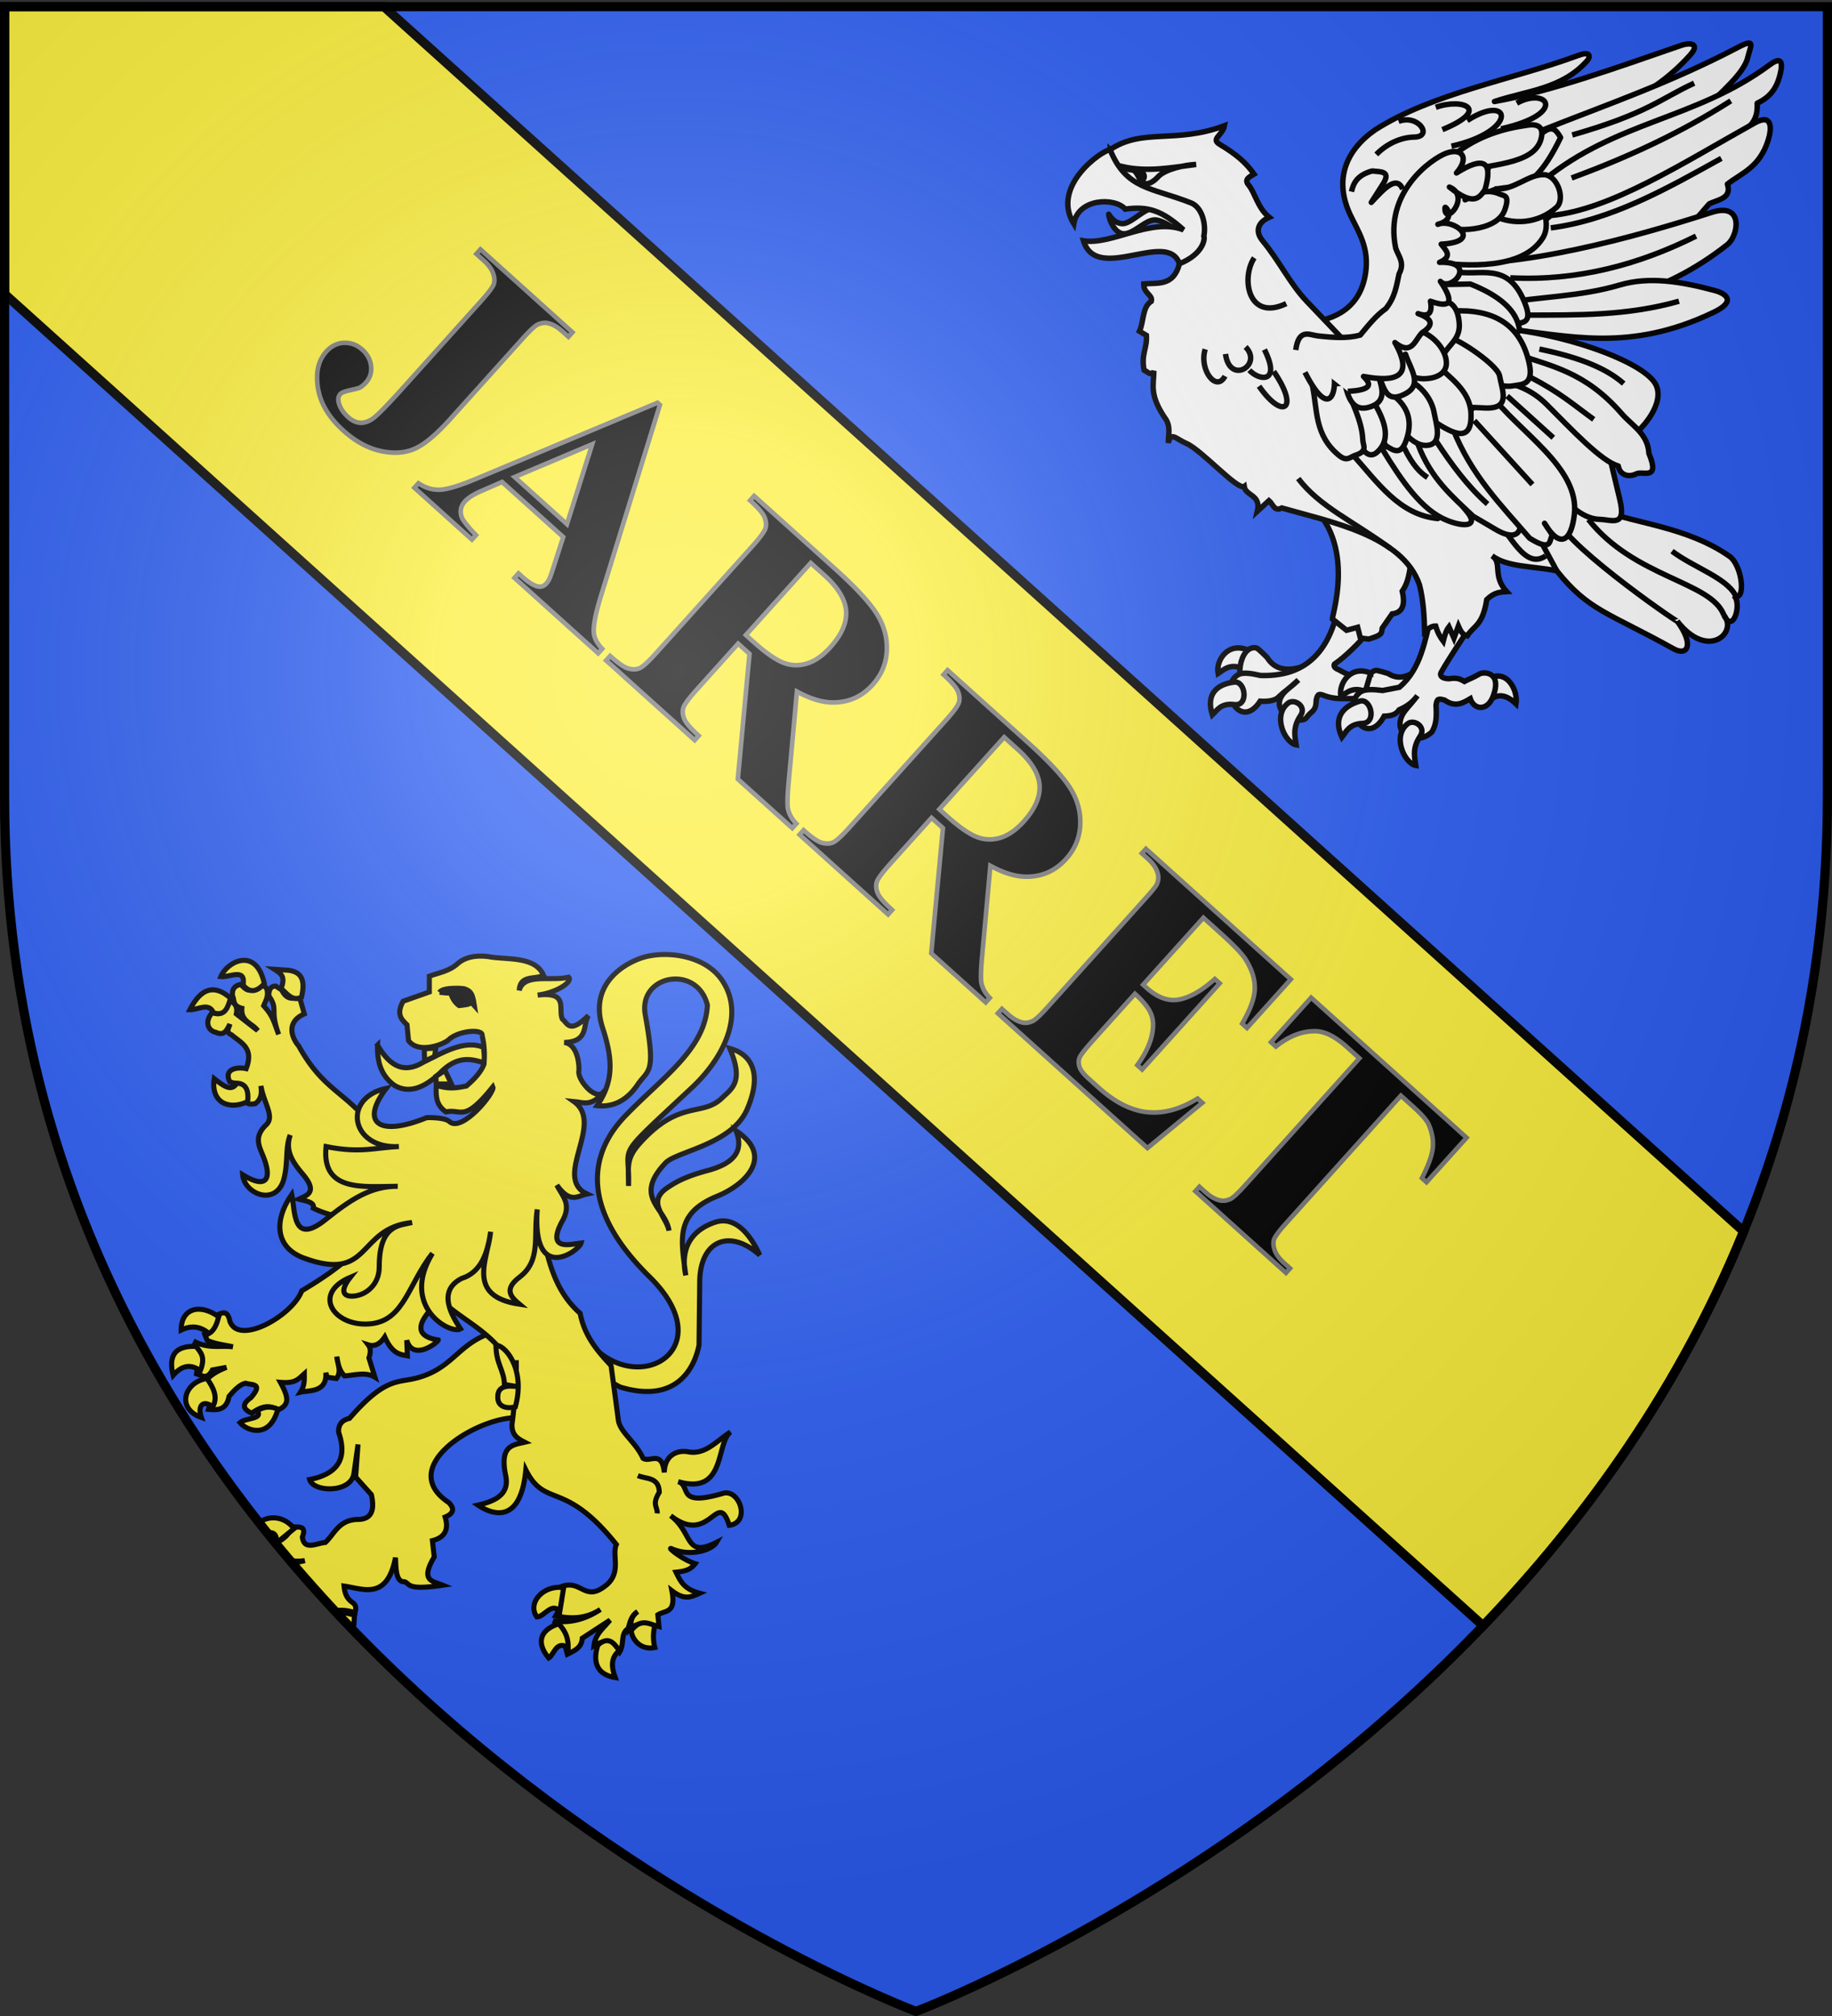 <svg xmlns="http://www.w3.org/2000/svg" xmlns:xlink="http://www.w3.org/1999/xlink" width="600" height="660" version="1.0"><rect width="100%" height="100%" fill="#333333" stroke="none"/><desc>Flag of Canton of Valais (Wallis)</desc><defs><radialGradient xlink:href="#a" id="b" cx="221.445" cy="226.331" r="300" fx="221.445" fy="226.331" gradientTransform="matrix(1.353 0 0 1.349 -77.63 -85.747)" gradientUnits="userSpaceOnUse"/><linearGradient id="a"><stop offset="0" style="stop-color:white;stop-opacity:.314"/><stop offset=".19" style="stop-color:white;stop-opacity:.251"/><stop offset=".6" style="stop-color:#6b6b6b;stop-opacity:.125"/><stop offset="1" style="stop-color:black;stop-opacity:.125"/></linearGradient></defs><g style="display:inline"><path d="M300 658.5s298.5-112.32 298.5-397.772V2.176H1.5v258.552C1.5 546.18 300 658.5 300 658.5" style="fill:#2b5df2;fill-opacity:1;fill-rule:evenodd;stroke:none;display:inline"/></g><g style="display:inline"><g style="display:inline"><path d="M189.391 434.44c14.947 26.213 49.174 8.935 23.317-16.46-27.123-26.637-15.563-44.702-8.001-52.577 12.149-12.65 26.272-21.862 26.974-36.346-3.32-13.471-22.747-9.96-20.345 3.2 3.59 19.668.97 17.714-2.514 22.86-4.127 6.094-9.114 7.32-13.259 6.857 5.244-7.726 5.34-14.668 1.829-25.374-4.467-13.62 5.847-20.535 12.344-22.86 7.468-2.67 20.672-1.385 26.517 6.859 8.04 11.337.677 25.812-9.6 35.432-26.21 24.533-20.237 17.787-20.803 32.232.028-6.176-.923-8.845 3.657-13.944 13.067-14.546 20.475-8.55 26.975-14.86 3.178-3.084 7.248-5.248 2.514-16.23 7.424 1.983 10.618 8.48 5.715 19.888-4.978 11.586-23.154 13.806-26.745 17.602-10.75 11.36.074 14.656 1.142 22.174-.908-4.648-7.387-9.328-.685-13.944 2.813-1.938 6.204-3.842 13.258-5.715 8.112-2.154 12.208-6.038 9.373-13.03 12.727 8.337 2.995 17.673-6.135 21.393-13.956 5.687-11.846 14.15-10.324 25.926-1.953-9.226 2.225-14.907 9.6-17.373 5.55-1.856 10.692 2.161 14.63 10.744-9.796-8.713-19.509-4.897-19.658 8.687l-.229 20.802c-1.504 7.545-7.39 19.287-25.831 13.715l-20.802-10.972zM123.64 342.157c-.092 5.111.87 9.846 5.63 13.224 4.99 2.889 10.198.472 15.319-4.582 5.412-5.2 9.737-4.154 13.848-2.866.676-2.403-.154-3.38.03-4.99-6.145-2.653-13.028 1.464-19.84 4.805-6.819 4.139-11.288.671-14.987-5.59zM171.531 436.219l-11.875.594c-10.047 3.854-11.825 11.592-23.781 14.468-5.784 1.392-10.002-.107-21.406 13.063-2.873.677-3.668 2.396-3.563 4.562 2.746 7.936.445 13.505-9.5 15.469 1.261 4.202 13.362 4.46 14.469-1.781.173-.976 1.375-9.719 1.375-9.719l-.781 10.688 5.156 5.75c1.081 4.82.313 8.144-4.562 8.125-6.102.197-7.447 4.624-10.5 7.53-2.932.25-7 2.77-7.532-1.78 1.573-4.161-1.662-3.035-3.562-3.375-.521 2.32-2.444 4.052-5.219 5.406q2.236 2.73 4.5 5.406c1.287.468 2.895.62 5.063.281-1.564.466-3.021.613-4.407.5a459 459 0 0 0 10.031 11.406c.22.133.437.297.563.594 1.222 1.342 2.425 2.68 3.656 4 2.138-.492 4.377-.16 6.625.563.192-1.057.612-2.131-.625-3.188-2.413-1.612-2.755-3.552-2.969-5.531 6.337.9 14.071 4.75 16.844-9.312.134 4.408.328 8.066 3 7.906 1.868.73.604 2.869 12.469 1.125-3.323-1.358-7.493-1.364-2.781-9.25l-.594-5.344c3.973-1.024 5.467-3.524 4.156-7.719 2.615-1.092 3.324-2.602 1.188-4.75-16.953-11.242 7.452-26.859 21-27.75l9.906-6.344z" style="fill:#fcef3c;fill-opacity:1;stroke:#000;stroke-width:1.663;stroke-miterlimit:4;stroke-dasharray:none;stroke-opacity:1"/><path d="M78.802 322.264c-2.486.576-2.767 2.094-2.668 3.777.756 1.213-.16 3.197 3.083 4.054-.383 4.4 3.534 4.924 5.18 7.294l-6.999-5.457c.67-3.238-1.357-3.784-2.806-4.903-1.145 2.15-.814 6.088-5.042 4.47-2.817 3.11-1.178 6.089 1.109 6.444 2.79 1.362 3.645-.754 4.626-2.65-.25 1.23-1.585 2.613.571 3.5 3.002 2.628 7.427 4.193 4.765 11.07-2.813-.656-7.518.026-5.336 4.331 2.196.801 6.513.315 4.903 6.307 1.393 1.37 2.317.878 3.36.848 2.256-1.588 2.159-3.71 1.906-5.855.948 5.718 4.574 10.033 1.75 12.716-4.197 3.988-2.296 7.086-.987 10.378 3.115 7.837.78 10.63-6.722 6.012.585 6.535 11.321 10.55 13.582.987 1.286-5.438.351-9.9 1.975-14.016-1.757 5.161.817 8.93 4.054 12.751 5.087 6.003 1.51 6.96-1.264 8.264 2.33.61 5.279.914 4.764 2.946a30.8 30.8 0 0 0 8.265 2.697l4.612 12.414c-4.156 3.9-9.76 7.882-16.654 11.933-2.949 8.094-20.678 18.13-23.544 9.945-.579-2.66-1.542-3.794-5.042-1.404-.339 1.787.28 3.476-3.222 5.614l.848 2.096c3.112 1.32 5.622 1.438 8.403 2.096-4.056-.48-7.801.634-12.197-1.542l-.97 1.958c4.143 2.802 1.547 5.618 1.265 8.42 1.728.51 3.452 2.104 5.18-1.265l4.626-.849c-4.4 1.753-5.483 3.093-7.017 4.487 3.445 3.339 1.993 6.273 1.126 9.252 3.034.316 5.892.249 6.722-4.21 1.822-2.182 3.654-4 5.475-4.331 1.888.692 5.95-.162 1.68 4.747-3.323 2.322-2.348 3.852.278 5.059 2.802-1.957 5.6-3.106 8.402-.988 4.197-1.704 3.652-4.234.988-9.113 4.929.428 5.821-1.027 7.83-2.789-.003 1.904.195 3.748-1.247 6.012 2.798-.644 8.725.17 8.316-6.376l.364 1.473 3.084.433c1.862-2.382.27-4.774.139-7.155.407 2.21.679 4.457 2.53 6.306 3.374-.213 6.911-1.425 9.944.416l-1.958-6.307c.687-2.016.504-3.321-.243-4.296 1.626.525 3.558.245 5.423-2.564 2.475 5.535 4.94 5.708 7.415 6.167l-.208-5.093c2.062 7.166 10.441.496 10.309-.087-10.628-1.652-3.882-8.849.727-13.219 8.382 7.95 18.37 10.747 24.81 24.325-.135 5.319-.635 10.822-1.369 16.441-.155 3.699 2.011 4.804 4.175 5.925-3.855.922-8.285.96-6.271 10.811 1.364 6.075-3.09 8.412-9.061 9.771 3.943 2.683 13.915 7.201 15.679-11.52 6.392 12.755 12.5 2.956 29.643 24.41-1.684 3.895 2.375 9.938-4.678 14.31-5.892 3.874-7.237-3.06-13.6-.415.722 3.606.321 6.134-1.594 9.476 4.883 1.004 9.758 1.096 14.64-2.096-4.795 3.25-10.228 4.636-15.437 3.742 2.9 1.785 3.611 7.228 4.626 10.915 2.235-1.136 4.69-2.056 4.886-5.232l9.078-5.925c-2.061 2.563-4.876 4.587-5.232 8.368 3.628-2.325 6.258-1.059 8.368 2.079 1.685-2.621.168-5.973 2.79-7.658.633-2.066.986-4.27 3.135-5.579-2.469 1.86-2.17 3.72-2.434 5.58 2.09-2.193 6.024-1.646 9.416-.711l-.364-3.829c2.47-1.527 6.066-.44 4.591-7.883 4.095 3.138 6.207 2.14 9.113.814-5.086-1.318-6.233-3.748-7.761-6.878 2.258-.264 4.527-.467 6.271-2.789-4.382-1.4-9.51-5.699-7.675-4.886 6.03 2.67 13.144.501 14.657-2.096-10.478 5.313-7.554-3.11-15.003-8.714 12.89 10.067 15.32-8.932 19.179 3.135 7.183-.908 3.348-12.048-2.027-10.464-15.637 4.61-10.203-2.484-14.71-3.829 15.764 4.552 12.278-12.488 17.152-16.25-4.67 2.973-8.226 7.56-13.877 6.479-3.829-.698-7.743 1.347-7.796 6.757-.832-7.544-4.754-3.07-6.982-4.66-2.474-5.453-7.55-8.476-8.091-12.561a7036 7036 0 0 0-2.373-17.776c-4.498-4.757-8.738-9.744-10.118-17.1-11.707-10.313-11.023-25.577-15.697-38.704l-51.316-21.015c-9.53-13.07-16.784-12.637-25.156-27.806-2.096-2.352-4.469-7.707 1.819-10.5l-1.386-4.902c-2.01-.724-4.02 1.018-6.03-2.946l-1.957-1.264c-1.465-.003-2.281.984-2.252 3.222 3.226 4.51.213 4.23 3.222 12.613-1.848-5.09-2.117-6.261-4.903-9.39.664-1.7 1.734-3.21.988-5.614-1.187-1.62-1.814-.96-2.668-1.247-2.976 3.25-4.339 1.294-5.873-.139zm90.28 123.042c.019 1.115.018 2.246 0 3.379z" style="fill:#fcef3c;fill-opacity:1;stroke:#000;stroke-width:1.663;stroke-miterlimit:4;stroke-dasharray:none;stroke-opacity:1"/><path d="M162.432 440.552c.067 6.008 2.642 7.969 2.774 12.708l5.025.82c-4.126-.703-7.173-.337-7.205 3.142-.157 3.29 2.775 4.099 5.746 3.369 3.625-13.07-4.092-20.807-6.34-20.04zM208.895 483.08c2.754 1.22 6.923.383 7.034 5.448-2.545 4.162-.525 4.673-.694 6.935" style="fill:#fcef3c;fill-opacity:1;stroke:#000;stroke-width:1.663;stroke-miterlimit:4;stroke-dasharray:none;stroke-opacity:1"/><g style="fill:#fcef3c"><path d="M-1928.962 172.153c-11.118 5.31-21.916.493-19.753-13.58 5.284 4.16 10.205 8.028 13.374 2.674 4.576.207 7.277 3.036 6.379 10.906zM-1949.126 119.685c-2.846-6.526-9.2-1.648-13.992-1.852 6.647-13.008 14.683-15.18 24.074-6.79-1.636 5.295-3.108 10.82-10.082 8.642zM-1944.806 98.286c5.15.56 14.889-5.436 13.169 4.938 3.896 4.9 8.106 4.149 12.55-.823-4.875-22.324-22.252-12.763-25.719-4.115zM-1909.21 105.282c2.856-7.09-.079-8.856-3.91-11.317l6.38.412c11.154.392 11.55 7.509 9.67 16.049-5.65 2.692-8.544-2.19-12.14-5.144z" style="opacity:1;fill:#fcef3c;fill-opacity:1;stroke:#000;stroke-width:3;stroke-miterlimit:4;stroke-dasharray:none;stroke-opacity:1" transform="translate(1149.746 265.282)scale(.554)"/></g><g style="fill:#fcef3c"><path d="M-1951.801 309.186c-4.708-4.064-10.108-5.123-16.46-2.058-.046-12.774 10.957-16.012 22.22-7.818-1.135 4.077-2.465 7.959-5.76 9.876zM-1972.994 333.877c-2.75-10.962.441-17.622 13.58-17.078 2.362 3.402 5.865 5.766 2.469 14.403-6.266-4.604-11.425-2.57-16.05 2.675zM-1953.036 335.729c3.978 5.555 6.59 11.11 3.498 16.666-6.436-4.42-8.976.05-6.79 6.378-14.849-5.106-10.372-20.749 3.292-23.044zM-1923.407 354.864c4.42-2.78 8.473-2.627 12.345-1.029-4.809 17.905-18.264 12.948-22.427 8.025 3.494-3.051 14.078-1.948 10.082-6.996z" style="opacity:1;fill:#fcef3c;fill-opacity:1;stroke:#000;stroke-width:3;stroke-miterlimit:4;stroke-dasharray:none;stroke-opacity:1" transform="translate(1149.746 265.282)scale(.554)"/></g><path d="M96.3 500.46c-2.901-3.91-7.86-4.57-11.325-2.089l2.534 3.513c1.803-.372 3.19.05 3.093 3.205zM115.076 533.55c1.103-1.269.763-1.49 1.021-4.77-1.152-.428-4.993-1.16-6.204-1.058z" style="fill:#fcef3c;fill-opacity:1;stroke:#000;stroke-width:1.663;stroke-miterlimit:4;stroke-dasharray:none;stroke-opacity:1"/><g style="fill:#fcef3c"><path d="m-1742.136 459.388-2.263 13.991c-4.902-5.65-9 3.143-13.58 3.292-5.924-8.292 3.897-19.175 15.843-17.283zM-1739.461 494.984c.085-4.517-.748-9.137-5.555-14.197-9.114 2.684-14.695 9.626-5.967 20.164 3.027-1.607 4.548-11.027 11.522-5.967zM-1721.972 493.338c6.394-5.685 9.576-1.2 12.757 3.292-4.786 3.645-4.964 9.01-2.469 15.843-13.827-2.294-12.115-13.073-10.288-19.135zM-1688.228 481.815c-1.156 4.61-1.037 8.901 0 12.963-8.893 1.72-13.623-5.341-13.991-10.082 3.707-4.496 6.993-6.063 13.991-2.88z" style="opacity:1;fill:#fcef3c;fill-opacity:1;stroke:#000;stroke-width:3;stroke-miterlimit:4;stroke-dasharray:none;stroke-opacity:1" transform="translate(1149.746 265.282)scale(.554)"/></g><path d="m147.846 354.884-2.094-4.451-3.012 1.964.131 2.487zM138.943 343.363l3.797-.262-.393 2.75-3.273 1.57z" style="fill:#fcef3c;fill-opacity:1;stroke:#000;stroke-width:1.663;stroke-miterlimit:4;stroke-dasharray:none;stroke-opacity:1"/><path d="M157.902 339.022c.362-2.321-7.835-1.646-10.98 1.388-1.579 1.524-9.962 4.733-13.125.253l-.505-5.175c-1.793-1.73-3.61-3.442-1.262-7.698l8.582-3.03v-5.174c3.09-1.15 6.674-1.605 9.465-4.29 2.283-1.832 5.418-2.669 9.718-2.146 5.773 1.183 15.371-.37 18.23 6.132-2.728 1.521-7.724-.296-7.976 4.94 1.57-5.754 10.398-2.89 16.199-4.31 1.466 1.471-3.912 5.115-10.172 5.859 10.36-1.22 6.632 4.638 8.077 7.824 1.791 1.455 2.343 5.034 8.582-1.136-2.006 2.975.342 8.555-7.951 8.835 4.776.53 4.97 8.376 4.796 9.339-.546 3.011 6.232 10.883 8.582 6.184-4.122 5.783-7.06 4.076-10.223 3.786 10.269 7.305-7.106 24.883 4.29 30.29-3.055.637-5.465 3.272-9.843-2.903 1.66 3.537 5.2 6.19 1.514 12.241-4.965 9.563 3.328 7.052 6.437 6.69-.661 2.642-16.124 13.686-14.388-10.98-1.316 8.665 1.384 16.624-5.679 22.085-5.392 4.057-2.988 6.555-.126 8.96-17.801-2.646-10.28-14.88-9.465-23.726-.958 6.9-3.1 13.285-9.466 15.271-8.32 4.216-2.977 12.538-.378 16.533-3.415 1.913-19.854-7.314-9.213-24.736-7.814 9.93-9.236 21.755-19.9 23.02-12.087 1.434-19.95-9.71-6.982-15.196-3.602 4.594-2.21 6.366.884 6.185 4.181-.246 8.592-3.703 8.581-9.592-.024-14.083 6.89-13.483 10.728-14.514-18.09 1.854-13.196 19.847-35.464 11.611-9.152-3.385-10.011-12.02-3.912-20.824 1.14 5.327.138 16.954 10.98 8.33 8.25-6.563 14.705-11.021 23.726-10.98-11.297.052-24.992 1.996-23.474-12.999 11.37 2.265 15.837.327 23.853 0-15.787.866-18.745-15.942-4.165-19.057-8.69 11.494-2.163 15.892 13.252 9.592 0 0 5.823-.23 7.446 1.262 4.12 3.785 15.059-9.585 14.26-11.359-9.647 12.018-10.217 7.077-15.396 8.204-2.835-1.966-3.42-4.439-3.155-8.709 4.174 1.424 6.977.791 9.844.253 2.65-2.255 4.83-4.604 5.805-7.194.215-3.113.159-6.226-.63-9.339z" style="fill:#fcef3c;fill-opacity:1;stroke:#000;stroke-width:1.663;stroke-miterlimit:4;stroke-dasharray:none;stroke-opacity:1"/><path d="M143.98 324.854c.943-1.801 8.372-1.32 8.316-1.053 2.218.72 2.384 2.25 2.772 3.692l.277 1.713-.942-1.053c-.776.743-1.885.765-2.883.92l-1.164.133c-1.497-1.059-2.218-2.539-2.772-4.086-1.608 0-2.495-.155-3.604-.266z" style="fill:#000;stroke:#000;stroke-width:1.663"/></g><path d="M728.76 784.494c18.564-1.507 30.971-9.697 33.72-27.34 2.201-14.128-3.853-22.846-8.202-31.896-9.415-19.593-2.81-35.956 13.67-47.39 31.849-20.225 75.694-27.51 112.042-40.975 6.95-2.575 6.328 1.14 4.746 2.94-13.852 15.756-33.523 16.55-51.172 22.543 30.743-5.45 66.815-18.462 102.946-30.934 5.345-1.845 10.44-.836 5.004 5.244-23.067 25.804-48.88 31.023-73.32 45.739l-74.729 110.271-56.502 10.936z" style="fill:#fff;fill-opacity:1;stroke:#000;stroke-width:3;stroke-linejoin:round;stroke-miterlimit:4;stroke-dasharray:none;stroke-opacity:1;display:inline" transform="translate(-5.692 -360.21)scale(.594)"/><path d="M620.865 724.478c1.727 2.53 3.781 4.968 7.42 5.209 4.91.325 12.53-9.067 18.372-8.68 4.851.32 14.558 1.716 16.977 5.017l-1.031 11.634c-1.456-2.858-11.016-9.71-15.944-10.035-5.415-.358-12.029 8.006-17.706 7.63-4.555-.3-7.756-7.1-8.088-10.775" style="fill:#fff;fill-opacity:1;fill-rule:nonzero;stroke:#000;stroke-width:3;stroke-linecap:round;stroke-linejoin:round;stroke-miterlimit:4;stroke-dasharray:none;stroke-dashoffset:0;stroke-opacity:1;display:inline" transform="translate(-5.692 -360.21)scale(.594)"/><path d="m697.653 964.711-2.973 10.126c-7.005-2.963-10.558.87-13.476 2.773-1.414-7.138 5.436-17.672 16.449-12.899z" style="fill:#fff;fill-opacity:1;stroke:#000;stroke-width:3;stroke-miterlimit:4;stroke-dasharray:none;stroke-opacity:1" transform="translate(-5.692 -360.21)scale(.594)"/><path d="M698.233 985.854c-8.712-2.09-5.35-24.39 4.111-22.327.852.185 5.842 5.192 5.842 5.192 4.279 6.99 11.516 8.064 20.986 4.673l-18.39 12.981zM829.02 981.448l2.973 10.126c5.194-3.711 10.13-.465 13.477 2.774 1.302-7.936-5.863-20.74-16.45-12.9z" style="fill:#fff;fill-opacity:1;stroke:#000;stroke-width:3;stroke-miterlimit:4;stroke-dasharray:none;stroke-opacity:1" transform="translate(-5.692 -360.21)scale(.594)"/><path d="M770.781 945.745c4.04-3.593-12.766 18.102-25.422 26.694-.926 1.77 1.5 2.753 2.232 3.025 5.476 3.04 7.506 4.203 13.06 1.782 5.93 13.3 5.442 14.543-12.072 14.183-2.866-.06-5.715-.51-8.361-1.465-3.172-1.22-4.144-1.52-4.924 2.331-.107 6.61-2.555 5.573-5.303 9.6-3.609 4.41-19.465-2.38-13.847-11.729 1.845-3.271 5.33-5 9.323-8.998-5.79 5.381-7.32 6.031-10.64 9.127-1.835 2.316-6.304 2.898-10.433 2.589-10.327 15.736-21.788-3.515-14.27-12.942 2.05-1.768 3.268-3.89 14.433-1.249 21.115.708 37.147-9.027 42.977-37.857z" style="fill:#fff;fill-opacity:1;stroke:#000;stroke-width:3;stroke-miterlimit:4;stroke-dasharray:none;stroke-opacity:1" transform="translate(-5.692 -360.21)scale(.594)"/><path d="M772.053 998.227c-8.632 2.524-13.438-19.392-4.137-22.32.837-.263 7.123 1.744 7.123 1.744 6.34 4.164 13.277 1.467 20.665-6.408l-12.095 21.091z" style="fill:#fff;fill-opacity:1;stroke:#000;stroke-width:3;stroke-miterlimit:4;stroke-dasharray:none;stroke-opacity:1" transform="translate(-5.692 -360.21)scale(.594)"/><path d="m765.333 977.426-2.973 10.126c-7.005-2.962-10.558.87-13.476 2.774-1.414-7.139 5.437-17.673 16.449-12.9zM729.177 882.248c30.73 22.586 12.978 68.317 15.205 65.43l7.641 6.118 6.116-1.643 1.49 5.887 4.625.615c7.5-2.337 6.972-2.93 7.45-6.033l5.455-7.852c5.107-.623 7.563-4.138 5.573-12.504 4.557-6.642 4.131-14.48 5.816-21.81l-34.411-34.315z" style="fill:#fff;fill-opacity:1;stroke:#000;stroke-width:3;stroke-miterlimit:4;stroke-dasharray:none;stroke-opacity:1" transform="translate(-5.692 -360.21)scale(.594)"/><path d="M822.905 948.16c2.185-3.695-15.03 21.809-18.78 28.942-.936 1.781.623 3.346 4.385 3.39 4.442-.743 6.255.201 8.509 1.502 2.284-1.252 4.415-1.846 8.297-4.125 2.244-1.317 12.582-1.385 7.555 12.226-3.084 8.351-10.518 7.724-12.638 1.401-3.968 2.361-8.197 4.967-14.146.793-3.247-.883-4.238-1.081-4.735 2.837.373 6.595.2 10.391-2.245 14.69-8.062 7.62-20.743 2.254-16.9-8.06 1.354-3.631 4.046-5.53 8.896-11.905-3.295 4.493-6.888 6.32-10.11 7.814-1.661 2.5-4.078 3.337-8.214 3.46-9.145 16.758-21.96-1.222-15.156-11.4 1.914-1.975 2.973-4.217 14.288-2.753l9.26-1.775c11.831-10.235 13.924-25.038 18.015-41.317z" style="fill:#fff;fill-opacity:1;stroke:#000;stroke-width:3;stroke-miterlimit:4;stroke-dasharray:none;stroke-opacity:1" transform="translate(-5.692 -360.21)scale(.594)"/><path d="m621.645 688.92-.284 19.837 47.778 17.413-9.25 25.605c-3.272 12.596-12.03 10.376-19.694 11.11-.178 5.242 5.171 6.08 4.172 9.596-5.073 3.13-4.086 11.334-6.519 16.48l3.824 2.295c.486 7.19-2.985 10.12-1.303 19.087 2.524 1.404 4.25 3.556 5.389.522.103 7.604-2.994 12.945 6.953 27.118 2.387 4.617.933 8.396 1.043 12.517 1.456-6.353 4.041-2.26 10.079.372 8.329 3.632 28.3 26.049 31.76 23.616.753 5.318 9.419 4.438 7.258 13.696l6.407-5.862c2.137 1.78 2.87 6.255 7.078 4.058 26.04 7.535 66.494 14.975 75.88 42.347 2.146 7.962 2.662 17.906 2.87 25.868 1.837-1.5 3.578-3.233 6.084-3.13 1.117 3.764 2.594 6.238 4.172 8.345.73-2.924 1.49-5.82 3.129-7.927l2.781 6.258 2.434-6.676c1.084 2.454 2.197 4.874 4.867 5.424 3.73-5.849 8.493-5.51 10.778-20.026 4.104-3.994 7.528-4.188 10.952-4.38-8.058-8.838-2.16-15.84-7.996-19.714 8.443 6.27 22.075 5.553 35.637 8.24 17.651 22.069 28.042 22.762 64.504 43.043 7.436 4.146 11.579-2.127 1.902-15.309 16.96 21.825 33.66 6.25 25.728-3.337 5.382 11.221 10.32-7.768 5.215-10.848 7.134 4.373 5.239-15.625-1.738-21.278-23.178-16.41-52.212-18.355-69.536-25.231-18.079-14.185-30.63-26.444-54.237-42.556-31.52-35.298-55.247-24.502-83.443-45.476l-26.25-27.536c-9.204-9.656-14.97-22.019-24.337-33.377-4.268-5.175-2.668-10.135 3.65-12.934-6.474-5.246-7.747-13.512-11.473-17.94-2.674-3.178 1.306-4.697 3.13-5.84-4.302-6.033-9.008-10.453-19.036-16.48-4.979-2.994 1.68-4.866 2.695-10.223-27.027 10.137-45.23 1.154-63.053 13.232z" style="fill:#fff;fill-opacity:1;stroke:#000;stroke-width:3;stroke-miterlimit:4;stroke-dasharray:none;stroke-opacity:1;display:inline" transform="translate(-5.692 -360.21)scale(.594)"/><path d="M621.645 688.92c-4.4.348-32.841 19.974-20.012 40.862 2.312-14.197 22.678-14.674 28.377-8.113 12.401-1.692 20.163.601 32.14 11.431-17.883-6.976-39.305 8.495-55.17 6.046 7.334 23.707 46.35-6.4 52.908 12.629 13.73-5.568 14.091-14.29 13.463-15.224 1.323-6.659-.975-15.923-7.15-18.34-22.103-8.65-35.6-7.336-44.556-29.292z" style="fill:#fff;fill-opacity:1;fill-rule:evenodd;stroke:#000;stroke-width:3;stroke-linecap:butt;stroke-linejoin:miter;stroke-miterlimit:4;stroke-dasharray:none;stroke-opacity:1;display:inline" transform="translate(-5.692 -360.21)scale(.594)"/><path d="M628.536 698.253c13.68 3.132 27.168.493 40.521-1.205-5.796.18-17.111 2.512-20.983 6.84-2.36 2.639-6.102 5.07-8.496 3.064-1.777-1.488-2.857-5.074-4.449-6.287s-3.697-.054-6.593-2.412z" style="fill:#fff;fill-opacity:1;fill-rule:evenodd;stroke:#000;stroke-width:3;stroke-linecap:butt;stroke-linejoin:miter;stroke-miterlimit:4;stroke-dasharray:none;stroke-opacity:1;display:inline" transform="translate(-5.692 -360.21)scale(.594)"/><path d="M703.77 819.266c13.077 18.833 22.58 12.853 8.085-8.14" style="fill:none;fill-opacity:1;stroke:#000;stroke-width:3;stroke-miterlimit:4;stroke-dasharray:none;stroke-opacity:1;display:inline" transform="translate(-5.692 -360.21)scale(.594)"/><path d="M698.42 810.434c5.4 5.917 17.707 7.445 8.32-11.352M685.287 801.504c2.291 17.28 20.76 6.09 11.07-3.872M674.09 798.89c-3.54 11.201 6.165 24.073 10.907 14.81M701.137 748.51c-7.405 11.118-3.456 35.311 17.639 25.226M867.924 921.009l-16.27-30.073c-7.81-3.733-15.374-10.391-22.39-23.643" style="fill:none;fill-opacity:1;stroke:#000;stroke-width:3;stroke-miterlimit:4;stroke-dasharray:none;stroke-opacity:1;display:inline" transform="translate(-5.692 -360.21)scale(.594)"/><path d="M832.846 891.294c9.418 9.037 17.403 29.538 28.957 21.493" style="fill:#fff;fill-opacity:1;stroke:#000;stroke-width:3;stroke-miterlimit:4;stroke-dasharray:none;stroke-opacity:1;display:inline" transform="translate(-5.692 -360.21)scale(.594)"/><path d="M885.386 892.727c25.387 32.214 67.743 34.13 74.672 52.679M868.37 890.577c-3.291 10.912 65.723 58.848 65.96 58.166M966.284 934.281c-5.01-9.444-23.061-15.224-34.799-24.089" style="fill:none;fill-opacity:1;stroke:#000;stroke-width:3;stroke-miterlimit:4;stroke-dasharray:none;stroke-opacity:1;display:inline" transform="translate(-5.692 -360.21)scale(.594)"/><path d="M725.38 870.159c11.729 15.474 30.225 23.464 50.666 38.427" style="fill:none;fill-opacity:1;stroke:#000;stroke-width:3;stroke-miterlimit:4;stroke-dasharray:none;stroke-opacity:1" transform="translate(-5.692 -360.21)scale(.594)"/><path d="M759.354 992.843c6.117-1.786 9.485 12.006 1.49 12.28-7.424.253-9.097 4.725-11.383 7.617-5.04-10.933.785-17.238 9.893-19.897zM785.732 1005.304c3.51-2.754 10.357 1.786 6.912 6.815-4.715 6.886-2.929 12.204-2.437 16.146-6.137-1.04-13.274-16.058-4.475-22.96zM719.772 993.966c3.51-2.754 10.357 1.785 6.913 6.815-4.716 6.886-2.93 12.204-2.438 16.145-6.137-1.04-13.273-16.058-4.475-22.96zM690.124 982.342c6.265-.747 8 13.473.052 12.409-7.382-.99-9.558 3.16-12.156 5.642-3.723-11.668 2.776-16.94 12.104-18.051z" style="fill:#fff;fill-opacity:1;stroke:#000;stroke-width:3;stroke-miterlimit:4;stroke-dasharray:none;stroke-opacity:1" transform="translate(-5.692 -360.21)scale(.594)"/><path d="M99.792 306.77a1.539 1.539 0 1 1-3.077 0 1.539 1.539 0 1 1 3.077 0z" style="fill:#000;fill-opacity:1;stroke:#000;stroke-width:2.739;stroke-miterlimit:4;stroke-dasharray:none;stroke-opacity:1" transform="matrix(.594 0 0 .713 315.541 -160.94)"/><g style="stroke-width:3;display:inline"><path d="M1471.272 155.121c36.139-14.362 71.102-26.238 108.905-46.022 10.274-5.377 6.923-.824 5.468 5.468-2.077 8.976-15.072 19.512-25.062 29.618l-91.133 43.289z" style="opacity:1;fill:#fff;fill-opacity:1;stroke:#000;stroke-width:3;stroke-linejoin:round;stroke-miterlimit:4;stroke-dasharray:none;stroke-opacity:1" transform="translate(-369.45 -49.287)scale(.594)"/><path d="M1473.132 182.283c40.374-32.877 83.81-33.379 124.622-63.609 4.593-3.402 8.052-3.932 5.625 5.625-2.129 8.381-6.223 12.528-12.549 15.578.546 11.275-5.45 12.739-9.087 17.742l-105.15 56.685z" style="opacity:1;fill:#fff;fill-opacity:1;stroke:#000;stroke-width:3;stroke-linejoin:round;stroke-miterlimit:4;stroke-dasharray:none;stroke-opacity:1" transform="translate(-369.45 -49.287)scale(.594)"/><path d="M1477.026 201.755c32.847-3.053 72.517-28.78 112.506-51.06 9.745-5.43 9.363 3.186 7.356 9.52-4.786 15.109-14.534 18.02-22.5 24.232 2.514 7.772-4.87 8.473-9.953 10.818l-8.655 9.952-65.772 24.665-48.897.433z" style="opacity:1;fill:#fff;fill-opacity:1;stroke:#000;stroke-width:3;stroke-linejoin:round;stroke-miterlimit:4;stroke-dasharray:none;stroke-opacity:1" transform="translate(-369.45 -49.287)scale(.594)"/><path d="M1413.169 227.718c45.701 4.218 111.865-14.573 152.564-27.693 17.946-5.786 14.739 12.947 8.654 17.74-34.825 27.44-73.931 37.754-116.833 32.887z" style="opacity:1;fill:#fff;fill-opacity:1;stroke:#000;stroke-width:3;stroke-linejoin:round;stroke-miterlimit:4;stroke-dasharray:none;stroke-opacity:1" transform="translate(-369.45 -49.287)scale(.594)"/><path d="M1450.63 264.066c36.019 3.648 69.45 13.592 116.4-9.087 12.74-6.154 6.24-10.307.34-11.89-18.229-4.892-35.938-7.9-52.358-3.03-21.927 6.504-43.993 6.353-65.247 10.16zM1367.55 333.3c13.758 15.194 25.735 33.442 47.165 35.483l-26.828-42.839z" style="opacity:1;fill:#fff;fill-opacity:1;stroke:#000;stroke-width:3;stroke-linejoin:round;stroke-miterlimit:4;stroke-dasharray:none;stroke-opacity:1" transform="translate(-369.45 -49.287)scale(.594)"/><path d="M1383.993 330.272c10.626 17.53 21.718 33.692 35.482 39.377 9.762 4.03 18.171 3.578 11.25-4.76-11.938-14.386-19.155-28.51-27.693-46.3z" style="opacity:1;fill:#fff;fill-opacity:1;stroke:#000;stroke-width:3;stroke-linejoin:round;stroke-miterlimit:4;stroke-dasharray:none;stroke-opacity:1" transform="translate(-369.45 -49.287)scale(.594)"/><path d="M1403.898 328.108c6.961 18.612 18.878 28.553 30.29 39.377l12.548 7.356c15.805 9.265 15.167-5.172 11.25-10.818l-37.213-53.656zM1442.41 306.04c20.48 21.058 40.972 62.758 61.445 63.176 6.928.141 14.915 4.576 11.25-10.818l-6.49-27.261-33.752-30.29-22.934-14.712z" style="opacity:1;fill:#fff;fill-opacity:1;stroke:#000;stroke-width:3;stroke-linejoin:round;stroke-miterlimit:4;stroke-dasharray:none;stroke-opacity:1" transform="translate(-369.45 -49.287)scale(.594)"/><path d="M1422.937 319.021c10.1 25.842 26.802 42.444 42.406 60.58 12.68 7.92 10.617 1.097 12.549-1.73l-4.327-6.492c8.69 14.457 14.752 9.72 16.443-4.76 3.063-26.228-30.544-45.202-47.166-67.503zM1450.63 264.066c31.942 2.762 73.15 16.463 83.082 28.992 7.398 9.332-3.693 23.89-10.818 29.425l-65.34-39.377z" style="opacity:1;fill:#fff;fill-opacity:1;stroke:#000;stroke-width:3;stroke-linejoin:round;stroke-miterlimit:4;stroke-dasharray:none;stroke-opacity:1" transform="translate(-369.45 -49.287)scale(.594)"/><path d="M1447.602 292.625c9.087 1.919 18.346 4.495 27.26 13.415 13.582 13.59 30.06 31.24 39.378 33.751.74 4.663 5.284 6.644 9.952 4.327 3.553-1.763 13.25 4.013 6.924-11.25-.576-10.935-9.346-15.313-15.145-22.069-20.293-23.267-39.218-26.017-58.417-32.886zM1442.793 174.943l30.53-19.366c5.032-3.722 7.04-.188 9.113 3.19-19.691 40.626-29.35 19.66-44.427 33.491z" style="opacity:1;fill:#fff;fill-opacity:1;stroke:#000;stroke-width:3;stroke-linejoin:round;stroke-miterlimit:4;stroke-dasharray:none;stroke-opacity:1" transform="translate(-369.45 -49.287)scale(.594)"/><path d="M1424.794 167.424c12.357-9.453 25.769-13.595 39.643-15.492 8.707-1.19 7.958 4.485 7.291 7.29-3.573 15.026-29.48 13.99-46.478 19.138zM1413.19 227.6l12.499-26.098 47.254-2.9c1.82 5.156 2.5 10.915-.323 15.466-11.134 17.954-42.883 15.48-59.43 13.533z" style="opacity:1;fill:#fff;fill-opacity:1;stroke:#000;stroke-width:3;stroke-linejoin:round;stroke-miterlimit:4;stroke-dasharray:none;stroke-opacity:1" transform="translate(-369.45 -49.287)scale(.594)"/><path d="M1446.894 187.018c9.781 1 18.071-8.332 26.657-7.746 7.155.487 11.645 13.523 6.607 17.999-10.441 9.276-24.065 9.466-33.72 5.012zM1423.645 232.434c13.403 3.643 30.277-6.976 39.631 19.01 3.94 10.944-3.723 9.046-7.088 10.31l-32.865-19.976z" style="opacity:1;fill:#fff;fill-opacity:1;stroke:#000;stroke-width:3;stroke-linejoin:round;stroke-miterlimit:4;stroke-dasharray:none;stroke-opacity:1" transform="translate(-369.45 -49.287)scale(.594)"/><path d="m1415.268 239.845 17.399-.322c15.98 6.33 25.685 14.507 27.065 25.131-3.016 8.649-30.502-4.725-45.753-7.088z" style="opacity:1;fill:#fff;fill-opacity:1;stroke:#000;stroke-width:3;stroke-linejoin:round;stroke-miterlimit:4;stroke-dasharray:none;stroke-opacity:1" transform="translate(-369.45 -49.287)scale(.594)"/><path d="M1419.134 254.666c21.23-2.075 40.734 3.35 46.076 28.999 2.475 11.885-4.748 11.143-8.7 11.921-4.691.923-9.774-.536-13.855-3.222l-26.098-24.487z" style="opacity:1;fill:#fff;fill-opacity:1;stroke:#000;stroke-width:3;stroke-linejoin:round;stroke-miterlimit:4;stroke-dasharray:none;stroke-opacity:1" transform="translate(-369.45 -49.287)scale(.594)"/><path d="M1421.39 270.132c-.981-4 26.165 13.257 27.387 19.977 1.539 8.458 6.348 18.361-8.055 17.721l-14.5-.644-17.72-23.521z" style="opacity:1;fill:#fff;fill-opacity:1;stroke:#000;stroke-width:3;stroke-linejoin:round;stroke-miterlimit:4;stroke-dasharray:none;stroke-opacity:1" transform="translate(-369.45 -49.287)scale(.594)"/><path d="M1413.335 283.342c8.164 7.87 19.005 14.945 19.654 27.066.935 17.457-10.146 11.328-19.332 5.477l-16.11-25.454z" style="opacity:1;fill:#fff;fill-opacity:1;stroke:#000;stroke-width:3;stroke-linejoin:round;stroke-miterlimit:4;stroke-dasharray:none;stroke-opacity:1" transform="translate(-369.45 -49.287)scale(.594)"/><path d="M1400.447 293.33c6.488 3.888 11.064 10.409 12.243 17.078 1.061 6 5.158 17.613-4.188 18.043-4.935.227-9.138-3.388-13.21-8.055l-5.156-23.843z" style="opacity:1;fill:#fff;fill-opacity:1;stroke:#000;stroke-width:3;stroke-linejoin:round;stroke-miterlimit:4;stroke-dasharray:none;stroke-opacity:1" transform="translate(-369.45 -49.287)scale(.594)"/><path d="M1382.08 295.908c13.279 6.622 20.322 15.504 15.144 29.965-2.912 8.134-6.75 5.525-10.954 2.9l-7.09-9.666-4.188-18.043z" style="opacity:1;fill:#fff;fill-opacity:1;stroke:#000;stroke-width:3;stroke-linejoin:round;stroke-miterlimit:4;stroke-dasharray:none;stroke-opacity:1" transform="translate(-369.45 -49.287)scale(.594)"/><path d="M1378.214 302.352c5.271 9.138 11.43 20.14 4.511 28.355-6.067 7.205-9.198-.78-12.566-3.223l-5.155-26.098z" style="opacity:1;fill:#fff;fill-opacity:1;stroke:#000;stroke-width:3;stroke-linejoin:round;stroke-miterlimit:4;stroke-dasharray:none;stroke-opacity:1" transform="translate(-369.45 -49.287)scale(.594)"/><path d="M1345.672 295.908c2.715 13.128.995 26.904 14.499 38.02 4.493 3.7 6.163.91 9.022 0 7.127-2.268 4.316-5.348 4.188-8.377-.474-11.239-6.468-21.098-9.988-31.576zM1417.523 185.07c6.943-4.847 13.428 4.02 12.244 8.055 5.886-2.877 11.356-6.607 19.01-3.222 2.488 1.1 5.782.387 2.9 8.7-3.71 10.7-22.488 12.582-34.487 9.666M1405.924 248.222c8.413.64 19.35-3.183 20.621 12.888.687 8.684-5.668 11.731-8.7 17.4l-16.754-14.178z" style="opacity:1;fill:#fff;fill-opacity:1;stroke:#000;stroke-width:3;stroke-linejoin:round;stroke-miterlimit:4;stroke-dasharray:none;stroke-opacity:1" transform="translate(-369.45 -49.287)scale(.594)"/><path d="m1386.27 271.42 14.82-7.088c10.324 1.754 18.566 11.24 18.367 19.01-.112 4.339-3.711 8.252-12.566 8.378-7.453-.288-13.161-3.484-18.044-8.055z" style="opacity:1;fill:#fff;fill-opacity:1;stroke:#000;stroke-width:3;stroke-linejoin:round;stroke-miterlimit:4;stroke-dasharray:none;stroke-opacity:1" transform="translate(-369.45 -49.287)scale(.594)"/><path d="M1381.436 288.498c3.727 7.002 3.97 17.845 15.788 11.277 9.117-5.067 2.503-13.373-.322-21.588z" style="opacity:1;fill:#fff;fill-opacity:1;stroke:#000;stroke-width:3;stroke-linejoin:round;stroke-miterlimit:4;stroke-dasharray:none;stroke-opacity:1" transform="translate(-369.45 -49.287)scale(.594)"/><path d="m1363.393 293.975 18.043-5.477c2.057 6.946 6.03 15.348-3.866 18.688-9.846 3.323-12.37-5.306-14.177-13.21zM1341.483 288.175c14.837 29.13 18.513 7.826 15.144-3.222" style="opacity:1;fill:#fff;fill-opacity:1;stroke:#000;stroke-width:3;stroke-linejoin:round;stroke-miterlimit:4;stroke-dasharray:none;stroke-opacity:1" transform="translate(-369.45 -49.287)scale(.594)"/><path d="M1336.395 275.873c1.697-12.196 7.576-8.265 12.303-7.746 8.391.92 16.2 1.462 23.239-.456 4.362-5.207 8.506-10.632 14.126-14.581 5.164-6.38 5.896-12.759 7.29-19.138 3.355-6.195-.346-9.743-1.822-14.126-6.562-30.902 19.65-49.324 27.795-52.402 8.359-3.158 13.213 2.155 5.69 10.887 15.193-9.55 20.237-6.245 15.727 9.163-3.153 4.617-6.226 9.352-19.627-1.405 12.333 5.086-3.005 22.303-2.43 11.317.071-1.367 6.678 6.462-3.916 9.226 8.404-3.614 25.725 9.67 1.822 10.936 2.508 3.341 6.654 6.683-.911 10.024 21.586-.733 6.344 16.86.456 10.48 8.033 11.802 5.54 14.894-5.468 10.937 1.142 6.321-.758 9.047-6.835 6.835 7.261 2.606 9.436 5.907 2.278 10.48-4.025 3.906-5.573 13.044-15.037 5.468 10.61 18.886.857 22.037-17.315 18.682 4.066 3.976 5.448 7.472-8.658 8.202" style="opacity:1;fill:#fff;fill-opacity:1;stroke:#000;stroke-width:3;stroke-linejoin:round;stroke-miterlimit:4;stroke-dasharray:none;stroke-opacity:1" transform="translate(-369.45 -49.287)scale(.594)"/><path d="M1396.192 329.794c4.856 9.938 8.951 13.787 12.888 16.37M1413.956 326.31c8.314 12.586 17.14 24.659 28.214 34.484M1434.856 314.816l32.045 35.18M1452.968 301.232l25.427 22.989M1465.508 290.782c16.562 8.47 24.641 15.728 35.18 23.337M1470.732 275.36c18.725 3.922 35.485 9.317 46.486 19.032M1463.766 256.647c27.706-.074 55.34.502 83.945-7.663M1454.71 236.096c37.145 1.87 70.825-7.235 102.406-22.99M1477.002 208.579c33.173-4.26 63.59-21.382 94.046-38.315M1488.497 181.061c30.516-11.23 60.04-24.774 87.776-42.494M1488.845 157.376c41.668-11.94 48.775-20.062 67.226-28.562" style="opacity:1;fill:none;fill-opacity:1;stroke:#000;stroke-width:3;stroke-linejoin:round;stroke-miterlimit:4;stroke-dasharray:none;stroke-opacity:1" transform="translate(-369.45 -49.287)scale(.594)"/></g><path d="M801.212 665.565c14.725-5.3 30.902 1.095 3.645 12.303M768.404 691.538c6.505-6.563 14.316-9.462 20.96-9.569 10.537-.17 2.276-12.832-8.657-8.657M754.734 712.043c1.08-4.703 3.115-9.087 11.391-11.391 4.501.535 10.715-.214 5.924 7.29l-6.38 10.025c6.931-7.451 13.936-15.225 17.316-7.29M818.527 672.856c24.456-15.671 28.612 5.787-8.658 14.126" style="fill:#fff;fill-opacity:1;stroke:#000;stroke-width:3;stroke-linejoin:round;stroke-miterlimit:4;stroke-dasharray:none;stroke-opacity:1;display:inline" transform="translate(-5.692 -360.21)scale(.594)"/><path d="M845.867 663.287c16.71-9.292 28.612 5.787-8.658 14.126" style="fill:#fff;fill-opacity:1;stroke:#000;stroke-width:3;stroke-linejoin:round;stroke-miterlimit:4;stroke-dasharray:none;stroke-opacity:1;display:inline" transform="translate(-5.692 -360.21)scale(.594)"/><path d="M1.5 2.176V96.24l484.25 436c33.492-34.925 64.372-77.705 85.312-129.094L125.72 2.176z" style="fill:#fcef3c;fill-opacity:1;fill-rule:evenodd;stroke:#000;stroke-width:3;stroke-miterlimit:4;stroke-dasharray:none;stroke-opacity:1;display:inline"/><path d="m156.024 83.12 1.323-1.47 30.14 27.137-1.324 1.47-1.839-1.656q-2.508-2.259-4.764-2.78-1.545-.385-3.388.401-1.318.54-4.965 4.59l-23.743 26.368q-6.972 7.744-11.767 9.79-4.795 2.048-11.082.665-6.285-1.382-12.139-6.652-7.148-6.435-8.34-13.98t2.706-11.874q2.502-2.78 5.855-2.889 3.354-.11 5.945 2.225 2.55 2.295 2.89 5.406t-1.698 5.375q-1.001 1.111-2.044 1.682-.525.246-3.123.82-2.598.573-3.205 1.248-.93 1.033-.523 2.766.588 2.542 3.138 4.838 1.797 1.619 3.754 1.799t4.1-1.234q2.144-1.414 9.725-9.832l25.923-28.792q3.719-4.13 4.168-5.595.448-1.466-.254-3.5-.704-2.035-3.086-4.181zm28.436 92.693-20.023-18.029-7.102 3.097q-3.53 1.566-5.068 3.274-2.04 2.264-1.081 5.067.556 1.652 4.701 5.96l-1.323 1.469-18.852-16.975 1.323-1.47q3.444 2.311 7.18 2.115 3.735-.198 12.16-3.755l58.963-24.714.794.715-19.32 62.565q-2.724 8.91-2.308 12.231.312 2.511 2.726 5.043l-1.323 1.47-27.422-24.692 1.323-1.469 1.128 1.016q3.302 2.974 5.427 3.305 1.492.192 2.564-1a6.3 6.3 0 0 0 1.072-1.694q.24-.433 1.428-4.108zm1.225-4.219 8.254-26.148-25.393 10.717zm56.063 39.118-13.588 15.09q-3.933 4.37-4.388 6.009-.454 1.64.359 3.595.813 1.954 4.7 5.455l-1.322 1.47-29.01-26.122 1.322-1.47q3.93 3.539 5.956 4.105 2.026.565 3.591-.038 1.566-.604 5.5-4.972l31.465-34.947q3.933-4.368 4.388-6.008t-.359-3.595-4.7-5.455l1.322-1.47 26.335 23.713q10.284 9.26 13.833 14.9 3.55 5.64 3.288 11.985t-4.66 11.228q-5.363 5.957-13.382 5.783-5.102-.135-11.393-3.57l-2.785 30.497q-.507 5.943-.165 7.833.605 2.775 2.755 4.926l-1.323 1.47-17.85-16.072 3.831-40.99zm23.778-26.408-21.24 23.589 2.383 2.145q5.81 5.232 9.607 6.816t7.825.43 7.855-5.403q5.542-6.155 5.157-11.823-.385-5.667-7.114-11.727zm39.575 83.452-13.588 15.09q-3.933 4.368-4.388 6.008-.454 1.64.359 3.595.814 1.955 4.7 5.455l-1.322 1.47-29.01-26.122 1.322-1.469q3.93 3.538 5.956 4.104t3.591-.038 5.5-4.972l31.465-34.946q3.933-4.369 4.388-6.009t-.359-3.594-4.7-5.456l1.322-1.469 26.336 23.712q10.283 9.26 13.833 14.9T353.793 270t-4.66 11.228q-5.364 5.957-13.382 5.784-5.102-.135-11.393-3.571l-2.785 30.498q-.507 5.943-.165 7.833.605 2.774 2.755 4.926l-1.323 1.469-17.85-16.072 3.831-40.99zm23.778-26.409-21.24 23.589 2.383 2.145q5.81 5.232 9.607 6.817t7.825.43 7.855-5.403q5.543-6.156 5.157-11.823-.384-5.668-7.114-11.727zm65.246 59.107-19.738 21.921 1.129 1.017q5.392 4.854 10.713 3.821t11.64-6.706l1.588 1.43-25.388 28.196-1.588-1.43q3.646-5.058 4.683-9.446t-.184-7.32q-1.22-2.933-5.275-6.583l-13.659 15.17q-4.005 4.447-4.501 5.798-.498 1.35.018 2.964.515 1.614 2.939 3.797l3.386 3.049q7.942 7.151 15.875 7.966t16.46-4.451l1.546 1.392-17.961 14.82-48.992-44.112 1.323-1.47 1.881 1.694q2.466 2.22 4.722 2.742 1.588.422 3.389-.4 1.317-.54 4.965-4.59L374.99 294.3q3.29-3.654 3.831-4.676.834-1.766.384-3.537-.586-2.542-3.346-5.026l-1.88-1.694 1.322-1.47 47.445 42.72-14.338 15.925-1.589-1.43q4.045-6.93 4.138-11.447.094-4.519-2.846-9.322-1.698-2.823-8.135-8.62zm86.197 72.004L467.2 387.033l-1.505-1.355q3.203-6.248 3.558-9.92.354-3.672-1.309-7.542-.944-2.145-4.916-5.72l-4.222-3.802-37.401 41.538q-3.72 4.13-4.168 5.596-.45 1.465.254 3.5.703 2.035 3.128 4.219l1.88 1.693-1.322 1.47-29.68-26.724 1.324-1.469 1.88 1.694q2.467 2.22 4.723 2.741 1.587.423 3.43-.363 1.319-.538 4.965-4.59l37.402-41.538-4.097-3.688q-5.727-5.157-10.392-5.187-6.534-.058-12.858 5.033l-1.589-1.43 13.123-14.574z" style="font-size:112.283px;font-style:normal;font-variant:normal;font-weight:700;font-stretch:normal;text-align:start;line-height:100%;writing-mode:lr-tb;text-anchor:start;fill:#000;fill-opacity:1;stroke:#777;stroke-width:1.5;stroke-linecap:butt;stroke-linejoin:miter;stroke-opacity:1;font-family:Times New Roman;-inkscape-font-specification:Times New Roman Bold"/></g><g style="display:inline"><path d="M300 658.5s298.5-112.32 298.5-397.772V2.176H1.5v258.552C1.5 546.18 300 658.5 300 658.5" style="opacity:1;fill:url(#b);fill-opacity:1;fill-rule:evenodd;stroke:none;stroke-width:1px;stroke-linecap:butt;stroke-linejoin:miter;stroke-opacity:1"/></g><g style="display:inline"><path d="M300 658.5S1.5 546.18 1.5 260.728V2.176h597v258.552C598.5 546.18 300 658.5 300 658.5z" style="fill:none;stroke:#000;stroke-width:3;stroke-linecap:butt;stroke-linejoin:miter;stroke-miterlimit:4;stroke-dasharray:none;stroke-opacity:1"/></g></svg>
